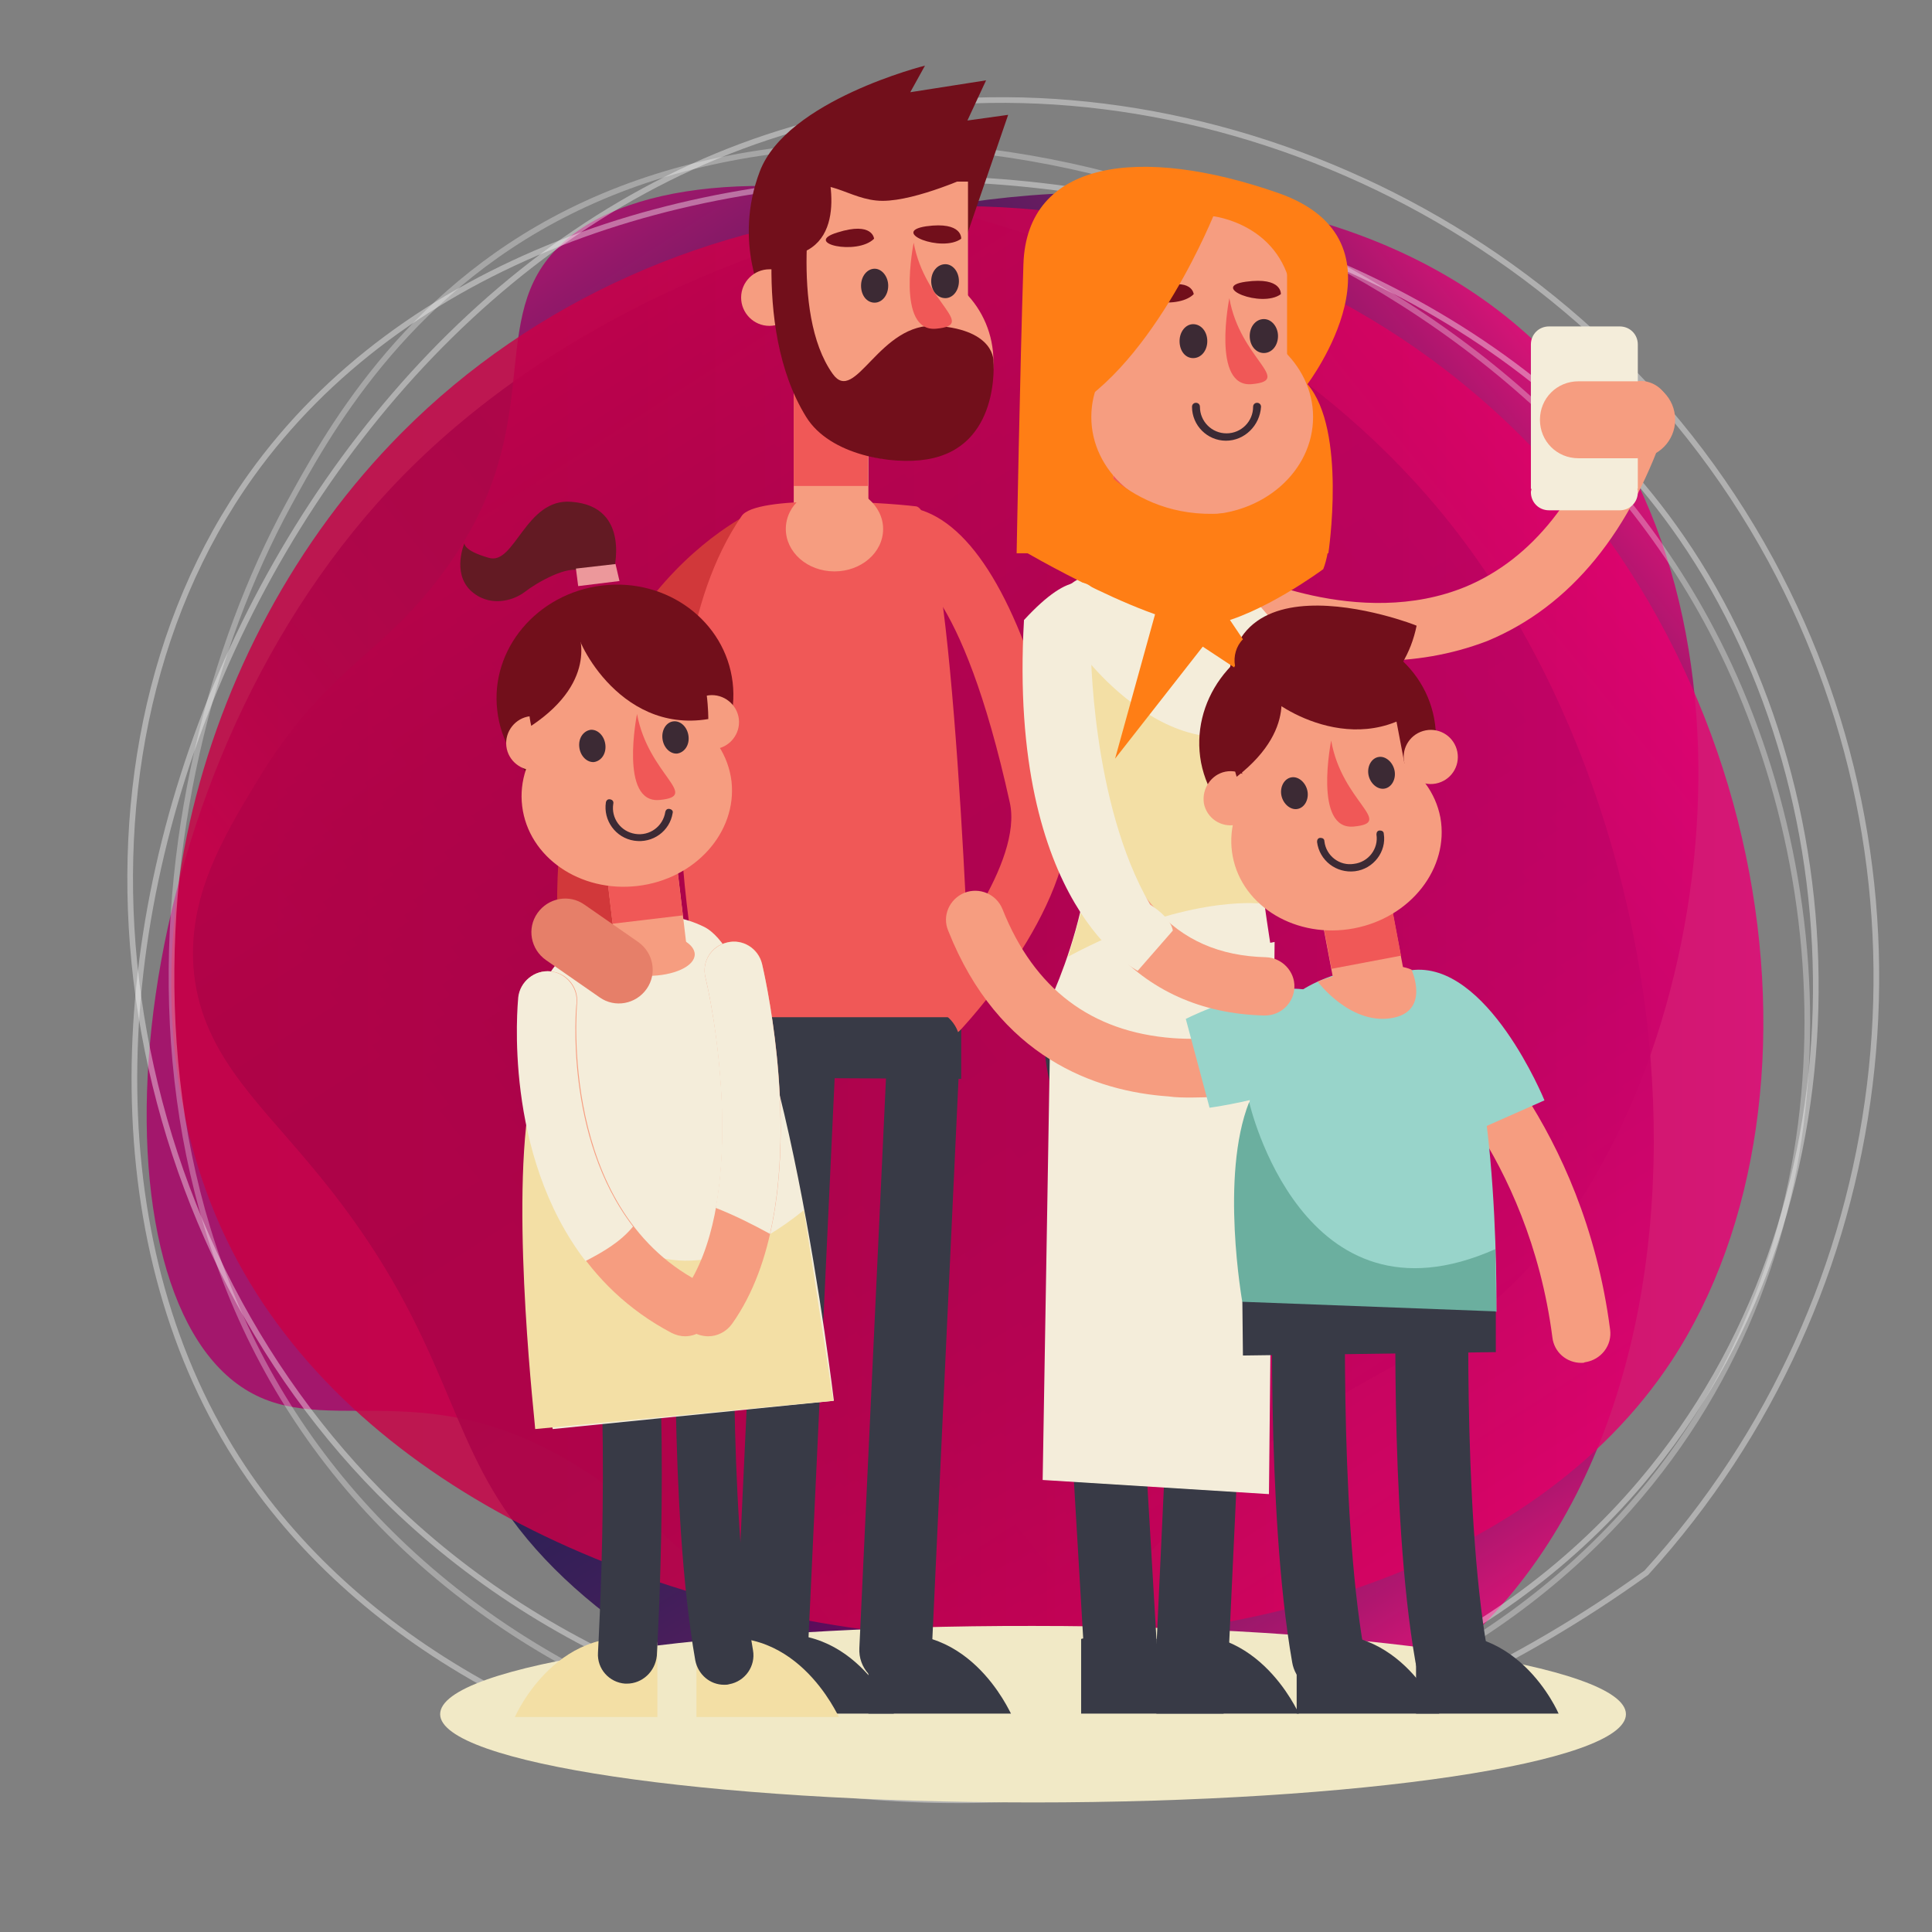 <?xml version="1.0" encoding="utf-8"?>
<!-- Generator: Adobe Illustrator 23.0.1, SVG Export Plug-In . SVG Version: 6.00 Build 0)  -->
<svg version="1.1" xmlns="http://www.w3.org/2000/svg" xmlns:xlink="http://www.w3.org/1999/xlink" x="0px" y="0px"
	 viewBox="0 0 341.5 341.5" style="enable-background:new 0 0 341.5 341.5;" xml:space="preserve">
<rect x="0" y="0" width="341.5" height="341.5" fill="#808080" stroke="none"/>
<style type="text/css">
	.st0{display:none;}
	.st1{display:inline;fill:#0090E9;}
	.st2{display:none;fill:url(#SVGID_1_);}
	.st3{opacity:0.85;fill:url(#SVGID_2_);enable-background:new    ;}
	.st4{opacity:0.85;fill:url(#SVGID_3_);enable-background:new    ;}
	.st5{display:none;opacity:0.85;fill:url(#SVGID_4_);enable-background:new    ;}
	.st6{opacity:0.82;fill:url(#SVGID_5_);enable-background:new    ;}
	.st7{display:none;fill:url(#SVGID_6_);}
	.st8{opacity:0.39;fill:none;stroke:#FFFFFF;stroke-miterlimit:10;enable-background:new    ;}
	.st9{opacity:0.3;fill:none;stroke:#FFFFFF;stroke-miterlimit:10;enable-background:new    ;}
	.st10{opacity:0.38;fill:none;stroke:#FFFFFF;stroke-miterlimit:10;enable-background:new    ;}
	.st11{fill:url(#SVGID_7_);}
	.st12{fill:#F1E9C6;}
	.st13{fill:#F69D80;}
	.st14{fill:#98D4CA;}
	.st15{fill:#383A46;}
	.st16{fill:#F4EDDA;}
	.st17{fill:#F3DFA5;}
	.st18{fill:#F05857;}
	.st19{fill:#D1383A;}
	.st20{fill:#720F1B;}
	.st21{fill:#3C2A34;}
	.st22{fill:#FF7E15;}
	.st23{fill:#631A23;}
	.st24{fill:#EC989B;}
	.st25{fill:#E67F69;}
	.st26{fill:#6BAF9F;}
</style>
<g id="Layer_1">
	<g id="Layer_4" class="st0">
		<rect class="st1" width="351" height="341.5"/>
	</g>
	<g>
		<g>
			
				<linearGradient id="SVGID_1_" gradientUnits="userSpaceOnUse" x1="0" y1="827.4" x2="342.8" y2="827.4" gradientTransform="matrix(1 0 0 1 0 -656)">
				<stop  offset="0" style="stop-color:#14104D"/>
				<stop  offset="0.15" style="stop-color:#18104E"/>
				<stop  offset="0.288" style="stop-color:#230F50"/>
				<stop  offset="0.422" style="stop-color:#360D53"/>
				<stop  offset="0.553" style="stop-color:#500B58"/>
				<stop  offset="0.682" style="stop-color:#72095F"/>
				<stop  offset="0.81" style="stop-color:#9C0666"/>
				<stop  offset="0.934" style="stop-color:#CC0270"/>
				<stop  offset="1" style="stop-color:#E90075"/>
			</linearGradient>
			<rect class="st2" width="342.8" height="342.8"/>
			<title>featured-carousel-1</title>
			<g>
				<g id="Layer_15">
					
						<linearGradient id="SVGID_2_" gradientUnits="userSpaceOnUse" x1="-522.476" y1="1078.298" x2="-226.62" y2="1078.322" gradientTransform="matrix(0.78 -0.625 0.625 0.78 -219.148 -915.435)">
						<stop  offset="0.186" style="stop-color:#A90569"/>
						<stop  offset="0.2" style="stop-color:#990666"/>
						<stop  offset="0.24" style="stop-color:#71095E"/>
						<stop  offset="0.281" style="stop-color:#4F0C58"/>
						<stop  offset="0.322" style="stop-color:#350E53"/>
						<stop  offset="0.365" style="stop-color:#230F50"/>
						<stop  offset="0.409" style="stop-color:#18104E"/>
						<stop  offset="0.458" style="stop-color:#14104D"/>
						<stop  offset="0.559" style="stop-color:#17104E"/>
						<stop  offset="0.636" style="stop-color:#210F4F"/>
						<stop  offset="0.704" style="stop-color:#310E52"/>
						<stop  offset="0.768" style="stop-color:#480C57"/>
						<stop  offset="0.829" style="stop-color:#660A5C"/>
						<stop  offset="0.887" style="stop-color:#8A0763"/>
						<stop  offset="0.944" style="stop-color:#B5046B"/>
						<stop  offset="0.997" style="stop-color:#E60075"/>
						<stop  offset="1" style="stop-color:#E90075"/>
					</linearGradient>
					<path class="st3" d="M41.9,244.6C14.5,224.4,21.1,135,71.4,83.9C125.1,29.4,234.1,12.7,279,68.7
						c37.1,46.3,21.4,130.9-15.3,161.6c-15.1,12.6-32.4,14.9-57.1,40.6c-10.3,10.7-17.8,21.3-32.2,23.8c-12.3,2.2-23-2.6-33.7-7.6
						c-21.2-10-24-19.2-39.5-28.5C73.7,242,56.4,255.3,41.9,244.6z"/>
					
						<linearGradient id="SVGID_3_" gradientUnits="userSpaceOnUse" x1="265.008" y1="-10.501" x2="560.866" y2="-10.307" gradientTransform="matrix(0.541 0.841 -0.841 0.541 -62.84 -168.234)">
						<stop  offset="0" style="stop-color:#A90569"/>
						<stop  offset="2.322567e-02" style="stop-color:#990666"/>
						<stop  offset="9.014110e-02" style="stop-color:#71095E"/>
						<stop  offset="0.159" style="stop-color:#4F0C58"/>
						<stop  offset="0.229" style="stop-color:#350E53"/>
						<stop  offset="0.301" style="stop-color:#230F50"/>
						<stop  offset="0.376" style="stop-color:#18104E"/>
						<stop  offset="0.458" style="stop-color:#14104D"/>
						<stop  offset="0.555" style="stop-color:#17104E"/>
						<stop  offset="0.632" style="stop-color:#210F4F"/>
						<stop  offset="0.701" style="stop-color:#320E53"/>
						<stop  offset="0.766" style="stop-color:#490C57"/>
						<stop  offset="0.828" style="stop-color:#670A5D"/>
						<stop  offset="0.888" style="stop-color:#8D0764"/>
						<stop  offset="0.945" style="stop-color:#B8046C"/>
						<stop  offset="1" style="stop-color:#E90075"/>
					</linearGradient>
					<path class="st4" d="M97.9,44.5c23-25.2,111.2-9.3,156.8,46c48.6,59,53.9,169.2-6.5,208.1c-49.9,32.1-132.4,7.6-159.1-32
						c-11-16.4-11.5-33.8-34.5-61C45,194.1,35.3,185.5,34.2,171c-0.9-12.5,5-22.6,11.1-32.7c12.1-20.1,21.6-21.9,32.5-36.4
						C97.2,76.4,85.8,57.7,97.9,44.5z"/>
					
						<linearGradient id="SVGID_4_" gradientUnits="userSpaceOnUse" x1="12.153" y1="816.275" x2="308" y2="816.275" gradientTransform="matrix(1 0 0 1 0 -656)">
						<stop  offset="0" style="stop-color:#C90044"/>
						<stop  offset="0.298" style="stop-color:#CB0048"/>
						<stop  offset="0.572" style="stop-color:#D30053"/>
						<stop  offset="0.837" style="stop-color:#DF0065"/>
						<stop  offset="1" style="stop-color:#E90075"/>
					</linearGradient>
					<path class="st5" d="M13,150.5c-8.8-33,52.3-98.6,123.5-107c75.9-9,171.5,46.2,171.5,118c0,59.3-65.2,115.5-113,116.5
						c-19.7,0.4-34.6-8.6-70-4c-14.7,1.9-27.2,5.4-40-1.5c-11-6-16.3-16.5-21.5-27c-10.3-21-6.8-30-13-47
						C39.4,168.3,17.6,167.8,13,150.5z"/>
					
						<linearGradient id="SVGID_5_" gradientUnits="userSpaceOnUse" x1="30.287" y1="819.2" x2="311.692" y2="819.2" gradientTransform="matrix(1 0 0 1 0 -656)">
						<stop  offset="0" style="stop-color:#C90044"/>
						<stop  offset="0.298" style="stop-color:#CB0048"/>
						<stop  offset="0.572" style="stop-color:#D30053"/>
						<stop  offset="0.837" style="stop-color:#DF0065"/>
						<stop  offset="1" style="stop-color:#E90075"/>
					</linearGradient>
					<path class="st6" d="M40,219c-21.1-43.9-6.5-104.8,31-142.5c47-47.3,125.9-54.1,182-13c60.9,44.7,73.2,130.2,42.5,177
						C246.4,315.2,80.3,303.1,40,219z"/>
					
						<radialGradient id="SVGID_6_" cx="170.8" cy="-482.8" r="170.8" gradientTransform="matrix(1 0 0 -1 0 -312)" gradientUnits="userSpaceOnUse">
						<stop  offset="0" style="stop-color:#FFFFFF"/>
						<stop  offset="0.959" style="stop-color:#FFFFFF"/>
						<stop  offset="1" style="stop-color:#FFFFFF"/>
					</radialGradient>
					<circle class="st7" cx="170.8" cy="170.8" r="170.8"/>
				</g>
			</g>
			<path class="st8" d="M44.4,84C97.8,9.4,242.5,15.6,297.2,95c32.4,47,33.2,119.5-7.1,167c-53.2,62.8-161,61.9-220.8,4
				C19.8,218.1,7.6,135.5,44.4,84z"/>
			<path class="st9" d="M80.5,281.2C14.3,229,23.8,139.2,51,89.2c6.5-11.9,20.1-37,49.5-51.7c62.8-31.5,163.9,1.5,202,73.8
				c23.5,44.5,26,109.5-14.5,155.2C238.3,322.6,141.7,329.4,80.5,281.2z"/>
			<path class="st10" d="M291,278c44.6-49,53.4-121.2,22-179C279.3,37,208.4,8.1,149.5,20.5C48.6,41.8-8.4,182.4,43,259.5
				C84.8,322.2,199.1,344.1,291,278z"/>
		</g>
		<g id="Layer_3">
			
				<linearGradient id="SVGID_7_" gradientUnits="userSpaceOnUse" x1="51.5" y1="886.5" x2="51.5" y2="886.5" gradientTransform="matrix(1 0 0 1 0 -656)">
				<stop  offset="0" style="stop-color:#C90044"/>
				<stop  offset="0.298" style="stop-color:#CB0048"/>
				<stop  offset="0.572" style="stop-color:#D30053"/>
				<stop  offset="0.837" style="stop-color:#DF0065"/>
				<stop  offset="1" style="stop-color:#E90075"/>
			</linearGradient>
			<path class="st11" d="M51.5,230.5"/>
		</g>
	</g>
</g>
<g id="Layer_2">
	<g>
		<path class="st12" d="M77.8,303c0,8.6,46.9,15.6,104.8,15.6c57.9,0,104.8-7,104.8-15.6c0-8.6-46.9-15.6-104.8-15.6
			C124.7,287.3,77.8,294.3,77.8,303z"/>
		<path class="st13" d="M279.5,240.9c-2.6,0-4.8-1.9-5.1-4.5c-4.2-32.5-23.7-49.9-23.9-50.1c-2.1-1.9-2.4-5.1-0.5-7.3
			c1.9-2.1,5.1-2.4,7.3-0.5c0.9,0.8,22.6,20.2,27.3,56.5c0.4,2.8-1.6,5.4-4.5,5.8C280,240.9,279.8,240.9,279.5,240.9z"/>
		<path class="st14" d="M258.1,201.1l14.9-6.6c0,0-10.1-24.8-23.6-23C231.5,173.8,258.1,201.1,258.1,201.1z"/>
		<path class="st15" d="M187.9,173c0,0-6.1,5.9-1.7,20.7h38.5c0,0,3.1-14.3-1.2-22.2L187.9,173z"/>
		<path class="st13" d="M243.6,116.8c-15.8,0-28.7-6.5-29.4-6.8c-2.5-1.3-3.5-4.4-2.2-6.9c1.3-2.5,4.4-3.5,6.9-2.2l0,0
			c0.2,0.1,21.3,10.6,40.2,2.8c11.7-4.9,20.5-15.9,26-32.8c0.9-2.7,3.8-4.2,6.5-3.3c2.7,0.9,4.2,3.8,3.3,6.5
			c-6.5,19.9-17.3,33.1-32,39.2C256.4,115.8,249.8,116.8,243.6,116.8z"/>
		<path class="st16" d="M185.2,177.7c0,0,14.2-28.5,3.8-48.4c-1.6-3.2,34.7-5.7,33.3,0.1c-2.9,12.6,4.3,49.2,4.3,49.2L185.2,177.7z"
			/>
		<path class="st16" d="M213.8,98.6c0,0,21.7,17.2,16.3,28.4c-5.4,11.2-33.4,15-40.3,6.3C182.9,124.5,172.3,96.3,213.8,98.6z"/>
		<path class="st17" d="M191.4,115.7c0,0,20.2,27.2,39.7,7.3c0,0,1.1,8.9-10.5,11.8c0,0-0.8,17.1,1.9,24.9c0,0-13.4-1.5-33.7,9.4
			c0,0,7.9-25,5.3-29.9c-2.6-4.9-8.7-9.9-10.2-19.6C182.2,110,191.4,115.7,191.4,115.7z"/>
		<polygon class="st15" points="127.8,178.4 129.4,190.5 169.9,190.7 169.9,178.4 		"/>
		<polygon class="st15" points="184.9,178.4 186.3,193.7 223.6,193.7 227,178.4 		"/>
		<path class="st18" d="M166.2,183.5c-1.3,0-2.5-0.5-3.5-1.4c-2.1-1.9-2.2-5.2-0.2-7.3c4.9-5.2,18.3-22.5,16-32.9
			c-8.6-39.1-18.2-41.8-19.1-42c-2.5,0.5-5.1-0.9-6-3.4c-0.9-2.7,0.5-5.6,3.2-6.5c1-0.3,4.4-1.2,9,1.4c9.3,5.3,17.1,21.5,22.9,48.3
			c3.8,17.5-16.2,39.6-18.5,42.1C169,183,167.6,183.5,166.2,183.5z"/>
		<path class="st15" d="M158.3,298c-0.1,0-0.2,0-0.3,0c-3.6-0.2-6.3-3.2-6.1-6.7l5-107c0.2-3.6,3.2-6.3,6.7-6.1
			c3.6,0.2,6.3,3.2,6.1,6.7l-5,107C164.6,295.3,161.7,298,158.3,298z"/>
		<path class="st15" d="M136.4,298c-0.1,0-0.2,0-0.3,0c-3.6-0.2-6.3-3.2-6.1-6.7l5-107c0.2-3.6,3.2-6.3,6.7-6.1
			c3.6,0.2,6.3,3.2,6.1,6.7l-5,107C142.7,295.3,139.8,298,136.4,298z"/>
		<path class="st15" d="M210.8,298c-0.1,0-0.2,0-0.3,0c-3.6-0.2-6.3-3.2-6.1-6.7l5-107c0.2-3.6,3.2-6.3,6.7-6.1
			c3.6,0.2,6.3,3.2,6.1,6.7l-5,107C217.1,295.3,214.2,298,210.8,298z"/>
		<path class="st15" d="M198,298c-3.4,0-6.2-2.6-6.4-6.1l-6.2-105c-0.2-3.6,2.5-6.6,6.1-6.8c3.6-0.2,6.6,2.5,6.8,6.1l6.2,105
			c0.2,3.6-2.5,6.6-6.1,6.8C198.2,298,198.1,298,198,298z"/>
		<polygon class="st16" points="185.7,178.5 184.3,261.6 224.3,264.1 225.3,166.5 188.7,173.1 		"/>
		<path class="st19" d="M103.9,173.9c-2.7,0-5-2.1-5.1-4.8c-2.2-31.7,7.1-51.3,15.4-62.2c9.1-12.1,19-16.5,19.4-16.7
			c2.6-1.1,5.7,0.1,6.8,2.7c1.1,2.6-0.1,5.6-2.7,6.8c-0.1,0.1-8.2,3.8-15.7,13.9c-10,13.6-14.5,32.5-12.9,54.7
			c0.2,2.8-1.9,5.3-4.8,5.5C104.2,173.9,104.1,173.9,103.9,173.9z"/>
		<polygon class="st13" points="153.5,95.6 140.3,90.3 140.3,55.9 153.5,55.9 		"/>
		<rect x="140.3" y="46.3" class="st18" width="13.1" height="39.6"/>
		<path class="st20" d="M135.1,53.4c0,0-5.6-10.5-0.8-23.1c4.8-12.6,29.2-18.7,29.2-18.7l-2.6,4.7l13.4-2.1l-3.3,7.1l7.2-1l-7.2,21
			v7.3L135.1,53.4z"/>
		<path class="st13" d="M141,52.6c0,2.8-2.3,5-5,5c-2.8,0-5-2.3-5-5c0-2.8,2.3-5,5-5C138.7,47.5,141,49.8,141,52.6z"/>
		<path class="st13" d="M175.6,63.9c0,9.6-7.8,17.3-17.3,17.3c-9.6,0-17.3-7.8-17.3-17.3c0-9.6,7.8-17.3,17.3-17.3
			C167.9,46.6,175.6,54.3,175.6,63.9z"/>
		<rect x="141" y="32.1" class="st13" width="30.1" height="34"/>
		<path class="st20" d="M143.8,32.1c0,0-4.4,23.1,3.4,34c4,5.6,8.2-9.3,18.5-8.5c10.3,0.8,9.9,6.3,9.9,6.3s1.3,15.2-11.8,17.3
			c-6,1-17.1-0.7-21.3-7.5c-10.1-16.3-4.7-41.6-4.7-41.6H143.8z"/>
		<path class="st18" d="M161.5,42.9c0,0-3.2,15.9,4,15.2C172.8,57.4,163.5,53.7,161.5,42.9z"/>
		<path class="st21" d="M157,50.5c0,1.7-1.1,3-2.4,3c-1.4,0-2.4-1.3-2.4-3c0-1.7,1.1-3,2.4-3C155.9,47.5,157,48.9,157,50.5z"/>
		<path class="st21" d="M169.5,49.7c0,1.7-1.1,3-2.4,3c-1.4,0-2.5-1.3-2.5-3c0-1.7,1.1-3,2.5-3C168.4,46.7,169.5,48,169.5,49.7z"/>
		<path class="st20" d="M172,30.9c0,0-9.9,4.6-16,4.6c-6.1,0-10.2-5.2-15.5-1.3l-4.5-3.6C136,30.6,155.9,21.1,172,30.9z"/>
		<path class="st20" d="M145.8,28.2c0,0,4.9,14.6-5.5,16.9C129.9,47.4,136.6,25.7,145.8,28.2z"/>
		<path class="st20" d="M154.5,42.2c0,0-0.2-3.1-6.5-1.1C141.8,43,151.5,45.2,154.5,42.2z"/>
		<path class="st20" d="M169.9,42.2c0,0,0.3-3.1-6.2-2.2C157.2,41,166.5,44.7,169.9,42.2z"/>
		<path class="st22" d="M231.1,67.9c0,0,19.2-25.3-5.2-33.8c-24.4-8.5-44.4-5.8-45,12.6c-0.6,18.3-1.2,51.1-1.2,51.1h55.1
			C234.8,97.8,238.1,76,231.1,67.9z"/>
		<polygon class="st13" points="209.9,105.4 196.8,100.1 196.8,65.7 209.9,65.7 		"/>
		<rect x="196.8" y="56" class="st18" width="13.1" height="39.6"/>
		<path class="st13" d="M197.4,62.4c0,2.8-2.3,5-5,5c-2.8,0-5-2.3-5-5c0-2.8,2.2-5,5-5C195.2,57.3,197.4,59.6,197.4,62.4z"/>
		<path class="st13" d="M232.1,73.7c0,9.6-8.8,17.3-19.6,17.3c-10.8,0-19.6-7.7-19.6-17.3c0-9.6,8.8-17.3,19.6-17.3
			C223.3,56.4,232.1,64.2,232.1,73.7z"/>
		<rect x="197.4" y="38.2" class="st13" width="30.1" height="37.6"/>
		<path class="st21" d="M213.4,60.3c0,1.7-1.1,3-2.5,3c-1.4,0-2.4-1.3-2.4-3c0-1.7,1.1-3,2.4-3C212.3,57.3,213.4,58.6,213.4,60.3z"
			/>
		<path class="st21" d="M225.9,59.4c0,1.7-1.1,3-2.5,3c-1.4,0-2.5-1.3-2.5-3c0-1.7,1.1-3,2.5-3C224.8,56.4,225.9,57.8,225.9,59.4z"
			/>
		<path class="st20" d="M211,52c0,0-0.2-3.1-6.5-1.1C198.3,52.8,208,55,211,52z"/>
		<path class="st20" d="M226.4,52c0,0,0.3-3.1-6.2-2.2C213.7,50.7,223,54.5,226.4,52z"/>
		<path class="st22" d="M214.8,37.4c0,0-10.6,26.9-26.4,35.4C188.4,72.9,169.9,22.2,214.8,37.4z"/>
		<path class="st22" d="M214.3,38.2c0,0,12.7,1.3,14.2,14.5C228.5,52.7,238.1,30.5,214.3,38.2z"/>
		<path class="st18" d="M124.7,179.9c0,0-13.9-59.1,6.4-88.7c2.5-3.7,24.1-2.5,30.8-1.7c6.7,0.8,9.7,90.3,9.7,90.3H124.7z"/>
		<path class="st13" d="M156.1,93.5c0,4.2-3.9,7.5-8.6,7.5c-4.8,0-8.6-3.4-8.6-7.5c0-4.2,3.9-7.5,8.6-7.5
			C152.2,86,156.1,89.4,156.1,93.5z"/>
		<path class="st15" d="M191.1,289.7v13.2h25.2C216.2,302.9,208.5,284.9,191.1,289.7z"/>
		<path class="st15" d="M204.4,289.7v13.2h25.2C229.5,302.9,221.8,284.9,204.4,289.7z"/>
		<path class="st15" d="M250.3,289.7v13.2h25.2C275.5,302.9,267.8,284.9,250.3,289.7z"/>
		<path class="st15" d="M229.2,289.7v13.2h25.2C254.4,302.9,246.7,284.9,229.2,289.7z"/>
		<path class="st15" d="M132.8,289.7v13.2H158C158,302.9,150.3,284.9,132.8,289.7z"/>
		<path class="st15" d="M153.5,289.7v13.2h25.2C178.6,302.9,170.9,284.9,153.5,289.7z"/>
		<path class="st17" d="M123.1,290.3v13.2h25.2C148.2,303.6,140.5,285.5,123.1,290.3z"/>
		<path class="st17" d="M116.2,290.3v13.2H91C91,303.6,98.7,285.5,116.2,290.3z"/>
		<path class="st15" d="M110.8,297.6c-0.1,0-0.2,0-0.3,0c-2.8-0.2-5-2.6-4.8-5.5c0-0.4,2.6-44.1-1.2-69.9c-0.4-2.8,1.5-5.4,4.4-5.9
			c2.8-0.4,5.4,1.5,5.9,4.4c3.9,26.8,1.4,70.2,1.3,72C115.8,295.5,113.5,297.6,110.8,297.6z"/>
		<path class="st15" d="M128,297.8c-2.5,0-4.6-1.8-5.1-4.3c-4.7-26.7-3.4-70.1-3.3-71.9c0.1-2.8,2.4-5.1,5.3-5
			c2.8,0.1,5.1,2.5,5,5.3c0,0.4-1.3,44.2,3.2,69.8c0.5,2.8-1.4,5.5-4.2,6C128.6,297.8,128.3,297.8,128,297.8z"/>
		<path class="st15" d="M256.5,299.1c-3.1,0-5.8-2.2-6.3-5.3c-4.7-26.8-3.4-70.4-3.4-72.2c0.1-3.6,3.1-6.3,6.7-6.2
			c3.6,0.1,6.4,3.1,6.2,6.7c0,0.4-1.3,44.1,3.2,69.6c0.6,3.5-1.7,6.9-5.2,7.5C257.2,299,256.8,299.1,256.5,299.1z"/>
		<path class="st15" d="M234.7,299.1c-3.1,0-5.8-2.2-6.3-5.3c-4.7-26.8-3.4-70.4-3.4-72.2c0.1-3.6,3.1-6.3,6.7-6.2
			c3.6,0.1,6.4,3.1,6.2,6.7c0,0.4-1.3,44.1,3.2,69.6c0.6,3.5-1.7,6.9-5.2,7.5C235.4,299,235,299.1,234.7,299.1z"/>
		<path class="st16" d="M97.7,252.6l49.7-5c0,0-9.2-77.1-23-83.8c-13.8-6.7-27,5.5-28,10C88.2,209.7,97.7,252.6,97.7,252.6z"/>
		<path class="st17" d="M93.5,195.2c0,0,13.9,46.7,48.6,18.7l5.2,33.7l-52.7,5C94.7,252.6,90.3,215.3,93.5,195.2z"/>
		<path class="st20" d="M129.5,120.6c1.3,10.8-7,20.7-18.5,22.1c-11.5,1.4-21.9-6.3-23.1-17.1c-1.3-10.8,7-20.7,18.5-22.1
			C117.9,102.1,128.2,109.8,129.5,120.6z"/>
		<path class="st23" d="M108.4,101.3c0,0,3.4-11.8-7.4-12.6C92.9,88,91,100,86.4,98.6c-4.6-1.3-4.3-2.6-4.3-2.6s-2.2,5.1,1,8.3
			c3.2,3.1,7.5,2,9.7,0.3c1.9-1.5,7.7-4.9,10-3.6c0.3,0.2,0.6,0.5,0.7,0.9C104.7,105.1,108.4,101.3,108.4,101.3z"/>
		<polygon class="st24" points="101.8,100.5 108.8,99.7 109.5,102.7 102.2,103.6 		"/>
		
			<rect x="106.8" y="132.1" transform="matrix(0.993 -0.118 0.118 0.993 -16.944 14.391)" class="st13" width="12.5" height="36.2"/>
		
			<rect x="105.9" y="123.3" transform="matrix(0.993 -0.118 0.118 0.993 -16.071 14.211)" class="st18" width="12.5" height="39.4"/>
		<path class="st13" d="M121.1,128.2c0.3,2.6,2.7,4.5,5.3,4.2c2.6-0.3,4.5-2.7,4.2-5.3c-0.3-2.6-2.7-4.5-5.3-4.2
			C122.7,123.2,120.8,125.6,121.1,128.2z"/>
		<path class="st13" d="M89.5,131.9c0.3,2.6,2.7,4.5,5.3,4.2c2.6-0.3,4.5-2.7,4.2-5.3c-0.3-2.6-2.7-4.5-5.3-4.2
			C91.1,126.9,89.2,129.3,89.5,131.9z"/>
		<path class="st13" d="M92.3,142.5c1.1,9,10.2,15.3,20.4,14.1c10.2-1.2,17.6-9.5,16.6-18.5c-1.1-9-10.2-15.3-20.4-14.1
			C98.6,125.2,91.2,133.5,92.3,142.5z"/>
		<polygon class="st13" points="96.9,144 125.2,140.6 122.3,116.2 102.6,112.6 94.2,121.3 		"/>
		<path class="st21" d="M117.1,130.6c0.2,1.6,1.4,2.7,2.6,2.6c1.3-0.2,2.2-1.5,2-3.1c-0.2-1.6-1.4-2.7-2.6-2.6
			C117.8,127.6,116.9,129,117.1,130.6z"/>
		<path class="st21" d="M102.4,132.1c0.2,1.6,1.4,2.7,2.6,2.6c1.3-0.2,2.2-1.5,2-3.1c-0.2-1.6-1.4-2.7-2.6-2.6
			C103.1,129.2,102.2,130.5,102.4,132.1z"/>
		<path class="st20" d="M102.1,111.4c-0.9,0.5,6.9,18.4,23.1,15.7C125.2,127.1,125.6,97.2,102.1,111.4z"/>
		<path class="st20" d="M102.1,111.4c0,0,4.1,8.7-8.2,16.9C93.9,128.4,90.3,113.5,102.1,111.4z"/>
		<path class="st13" d="M121.1,236.2c-0.8,0-1.6-0.2-2.4-0.6c-31.1-16.4-27.1-57.6-27-59.3c0.3-2.8,2.8-4.9,5.7-4.6
			c2.8,0.3,4.9,2.8,4.6,5.7c0,0.4-3.3,36,21.5,49.1c2.5,1.3,3.5,4.5,2.2,7C124.7,235.2,122.9,236.2,121.1,236.2z"/>
		<path class="st13" d="M125.2,236.2c-1,0-2.1-0.3-3-0.9c-2.3-1.6-2.9-4.9-1.2-7.2c10.4-14.7,6.2-44.9,3.7-55.3
			c-0.7-2.8,1-5.6,3.8-6.2c2.8-0.7,5.6,1,6.2,3.8c0.4,1.7,9.9,42.2-5.3,63.6C128.4,235.4,126.8,236.2,125.2,236.2z"/>
		<path class="st13" d="M122.8,168.7c0,2.1-3.7,3.8-8.3,3.8c-4.6,0-8.3-1.7-8.3-3.8c0-2.1,3.7-3.8,8.3-3.8
			C119.1,164.8,122.8,166.6,122.8,168.7z"/>
		<path class="st25" d="M114.3,174.8c-1.9,2.7-5.6,3.4-8.3,1.5l-9.5-6.6c-2.7-1.9-3.4-5.6-1.5-8.3l0,0c1.9-2.7,5.6-3.4,8.3-1.5
			l9.5,6.6C115.5,168.4,116.2,172.1,114.3,174.8L114.3,174.8z"/>
		<path class="st14" d="M220.6,231.1l43.9,0.7c0,0,0.7-52.6-10.8-58.5c-11.5-5.9-24.3,1.2-26.1,3.8
			C214.8,196,220.6,231.1,220.6,231.1z"/>
		<path class="st20" d="M218.2,129.5c0.3,1.3,28.1,1.2,32.2-18.9C250.4,110.5,210.3,95,218.2,129.5z"/>
		<path class="st20" d="M253.5,127c2,10.7-5.5,21.1-16.9,23.3c-11.4,2.2-22.2-4.8-24.3-15.5c-2-10.7,5.5-21.1,16.9-23.3
			C240.6,109.4,251.5,116.3,253.5,127z"/>
		
			<rect x="232.8" y="139.6" transform="matrix(0.983 -0.186 0.186 0.983 -25.177 47.269)" class="st13" width="12.5" height="36.2"/>
		
			<rect x="231.5" y="130.9" transform="matrix(0.983 -0.186 0.186 0.983 -23.879 46.902)" class="st18" width="12.5" height="39.4"/>
		<path class="st13" d="M248.2,134.7c0.5,2.6,3,4.3,5.6,3.8c2.6-0.5,4.3-3,3.8-5.6c-0.5-2.6-3-4.3-5.6-3.8
			C249.4,129.6,247.7,132.1,248.2,134.7z"/>
		<path class="st13" d="M212.8,142c0.5,2.6,3,4.3,5.6,3.8c2.6-0.5,4.3-3,3.8-5.6c-0.5-2.6-3-4.3-5.6-3.8
			C214.1,136.9,212.4,139.4,212.8,142z"/>
		<path class="st13" d="M217.9,151.4c1.7,8.9,11.3,14.6,21.4,12.7c10.1-1.9,16.9-10.7,15.3-19.6c-1.7-8.9-11.3-14.6-21.4-12.7
			C223,133.7,216.2,142.5,217.9,151.4z"/>
		<polygon class="st13" points="222.6,152.6 250.6,147.3 246,123.1 226.1,120.8 218.3,130.1 		"/>
		<path class="st21" d="M241.9,137c0.3,1.5,1.6,2.6,2.8,2.4c1.3-0.2,2.1-1.7,1.8-3.2c-0.3-1.5-1.6-2.6-2.8-2.4
			C242.4,134,241.6,135.5,241.9,137z"/>
		<path class="st21" d="M226.5,140.6c0.3,1.5,1.6,2.6,2.8,2.4c1.3-0.2,2.1-1.7,1.8-3.2c-0.3-1.5-1.6-2.6-2.8-2.4
			C227,137.6,226.2,139.1,226.5,140.6z"/>
		<path class="st20" d="M223.7,122.3c-0.5,0.9,14.9,12.7,27.8,2.5C251.4,124.9,237.3,98.5,223.7,122.3z"/>
		<path class="st20" d="M225.6,119.8c0,0,4.7,8.4-7,17.5C218.5,137.2,214,122.6,225.6,119.8z"/>
		<path class="st13" d="M249.5,171.4c0,0,3.5,7.6-3.8,8.6c-7.2,1-12.8-6.5-12.8-6.5S244.5,169.1,249.5,171.4z"/>
		<path class="st26" d="M220.8,194.8c0,0,9.3,41.2,43.5,26l0.2,11.1l-44.9-1.7C219.6,230.1,215.6,207.9,220.8,194.8z"/>
		<path class="st13" d="M210.7,194c-1.4,0-2.8,0-4.2-0.2c-12.8-0.9-30-6.8-38.9-29.3c-1.1-2.6,0.2-5.6,2.9-6.7
			c2.6-1,5.6,0.2,6.7,2.9c5.6,14.1,15.7,21.7,30.1,22.8c11.2,0.8,20.7-2.7,20.8-2.7c2.7-1,5.6,0.4,6.6,3c1,2.7-0.4,5.6-3,6.6
			C231.3,190.7,222.2,194,210.7,194z"/>
		<path class="st14" d="M209.6,180.1l4.2,15.7c0,0,24.1-3.2,24.1-11.8C237.9,165.8,209.6,180.1,209.6,180.1z"/>
		<path class="st13" d="M223.6,179.5c0,0-0.1,0-0.2,0c-11.1-0.3-20.2-4.4-27.1-12.2c-17.3-19.5-14.2-55.2-14.1-56.7
			c0.3-2.8,2.8-4.9,5.6-4.7c2.8,0.3,4.9,2.8,4.7,5.6l0,0c0,0.3-2.8,32.9,11.6,49c5,5.7,11.5,8.5,19.7,8.7c2.8,0.1,5.1,2.5,5,5.3
			C228.7,177.3,226.4,179.5,223.6,179.5z"/>
		<path class="st16" d="M289.5,60.9c0-1.8-1.4-3.2-3.2-3.2h-12.5c-1.8,0-3.2,1.4-3.2,3.2v0l0,0v25.5h0.1c0,0.2-0.1,0.4-0.1,0.6
			c0,1.8,1.4,3.2,3.2,3.2h12.5c1.8,0,3.2-1.4,3.2-3.2c0-0.2,0-0.4-0.1-0.6h0.1V60.9L289.5,60.9L289.5,60.9z"/>
		<path class="st13" d="M296.1,74.2c0,3.7-3,6.8-6.8,6.8H279c-3.8,0-6.8-3-6.8-6.8l0,0c0-3.8,3-6.8,6.8-6.8h10.3
			C293.1,67.4,296.1,70.4,296.1,74.2L296.1,74.2z"/>
		<polygon class="st15" points="264.4,231.8 264.4,239 219.7,239.6 219.6,230.1 		"/>
		<path class="st21" d="M216.7,77.9c-3.3,0-6-2.7-6-6c0-0.4,0.3-0.7,0.7-0.7c0.4,0,0.7,0.3,0.7,0.7c0,2.6,2.1,4.7,4.7,4.7
			c2.6,0,4.7-2.1,4.7-4.7c0-0.4,0.3-0.7,0.7-0.7c0.4,0,0.7,0.3,0.7,0.7C222.7,75.2,220,77.9,216.7,77.9z"/>
		<path class="st21" d="M239.5,154c-3.3,0.4-6.3-1.9-6.7-5.2c0-0.4,0.2-0.7,0.6-0.7c0.4,0,0.7,0.2,0.7,0.6c0.3,2.6,2.7,4.4,5.2,4
			c2.6-0.3,4.4-2.7,4-5.2c0-0.4,0.2-0.7,0.6-0.7c0.4,0,0.7,0.2,0.7,0.6C245.1,150.5,242.8,153.6,239.5,154z"/>
		<path class="st18" d="M217.3,52.7c0,0-3.2,15.9,4,15.2C228.6,67.2,219.2,63.5,217.3,52.7z"/>
		<path class="st18" d="M235.3,130.9c0,0-3.2,15.9,4,15.2C246.6,145.4,237.2,141.8,235.3,130.9z"/>
		<path class="st18" d="M112.6,126.2c0,0-3.2,15.9,4,15.2C123.9,140.7,114.6,137,112.6,126.2z"/>
		<path class="st21" d="M112.1,148.6c-3.3-0.5-5.5-3.6-5-6.8c0.1-0.4,0.4-0.6,0.8-0.5c0.4,0.1,0.6,0.4,0.5,0.8
			c-0.4,2.5,1.3,4.9,3.9,5.3c2.5,0.4,4.9-1.3,5.3-3.9c0.1-0.4,0.4-0.6,0.8-0.5c0.4,0.1,0.6,0.4,0.5,0.7
			C118.4,146.9,115.4,149.1,112.1,148.6z"/>
		<path class="st22" d="M218.3,117.7c-0.3-1.7,0.2-3.5,1.4-4.7l-3.7-5.5l-11.7,0.6l-7.2,26l15.5-19.8l5.6,3.7
			C218.1,118,218.2,117.8,218.3,117.7z"/>
		<path class="st13" d="M212.6,103.3c-0.5,3.2-4.4,5.3-8.7,4.6c-4.3-0.7-7.4-3.9-6.8-7.1c0.5-3.2,4.4-5.3,8.7-4.6
			C210.1,96.9,213.1,100.1,212.6,103.3z"/>
		<path class="st16" d="M111.9,216.8c-12.2-15.8-10.1-39-10-39.4c0.3-2.8-1.8-5.4-4.6-5.7c-2.8-0.3-5.4,1.8-5.7,4.6
			c-0.1,1.4-2.7,27.6,11.9,46.6C106.6,221.3,109.7,219.5,111.9,216.8z"/>
		<path class="st16" d="M126.5,213.5c3.3,1.3,6.5,2.9,9.6,4.6c4.8-21.2-1.1-46.4-1.4-47.7c-0.7-2.8-3.5-4.5-6.2-3.8
			c-2.8,0.7-4.5,3.4-3.8,6.2C126.5,180.4,129.2,198.5,126.5,213.5z"/>
	</g>
</g>
<g id="Layer_5">
	<path class="st22" d="M192.9,80.5c0,0,9.3,13.8,28.2,9.5s12.8,10.6,12.8,10.6s-10.9,8.1-19.5,9.8c-8.6,1.7-34.5-13.6-34.5-13.6
		L192.9,80.5z"/>
</g>
<g id="Layer_4_1_">
</g>
<g id="Layer_3_1_">
	<path class="st16" d="M207.3,164.5l-6.2,7.1c0,0-23-11.3-20.1-62c17-18.5,14.6,7.9,11.8,4.5c0,0,0,27.8,10.5,45.8
		C207.3,162.5,207.3,164.5,207.3,164.5z"/>
</g>
</svg>
